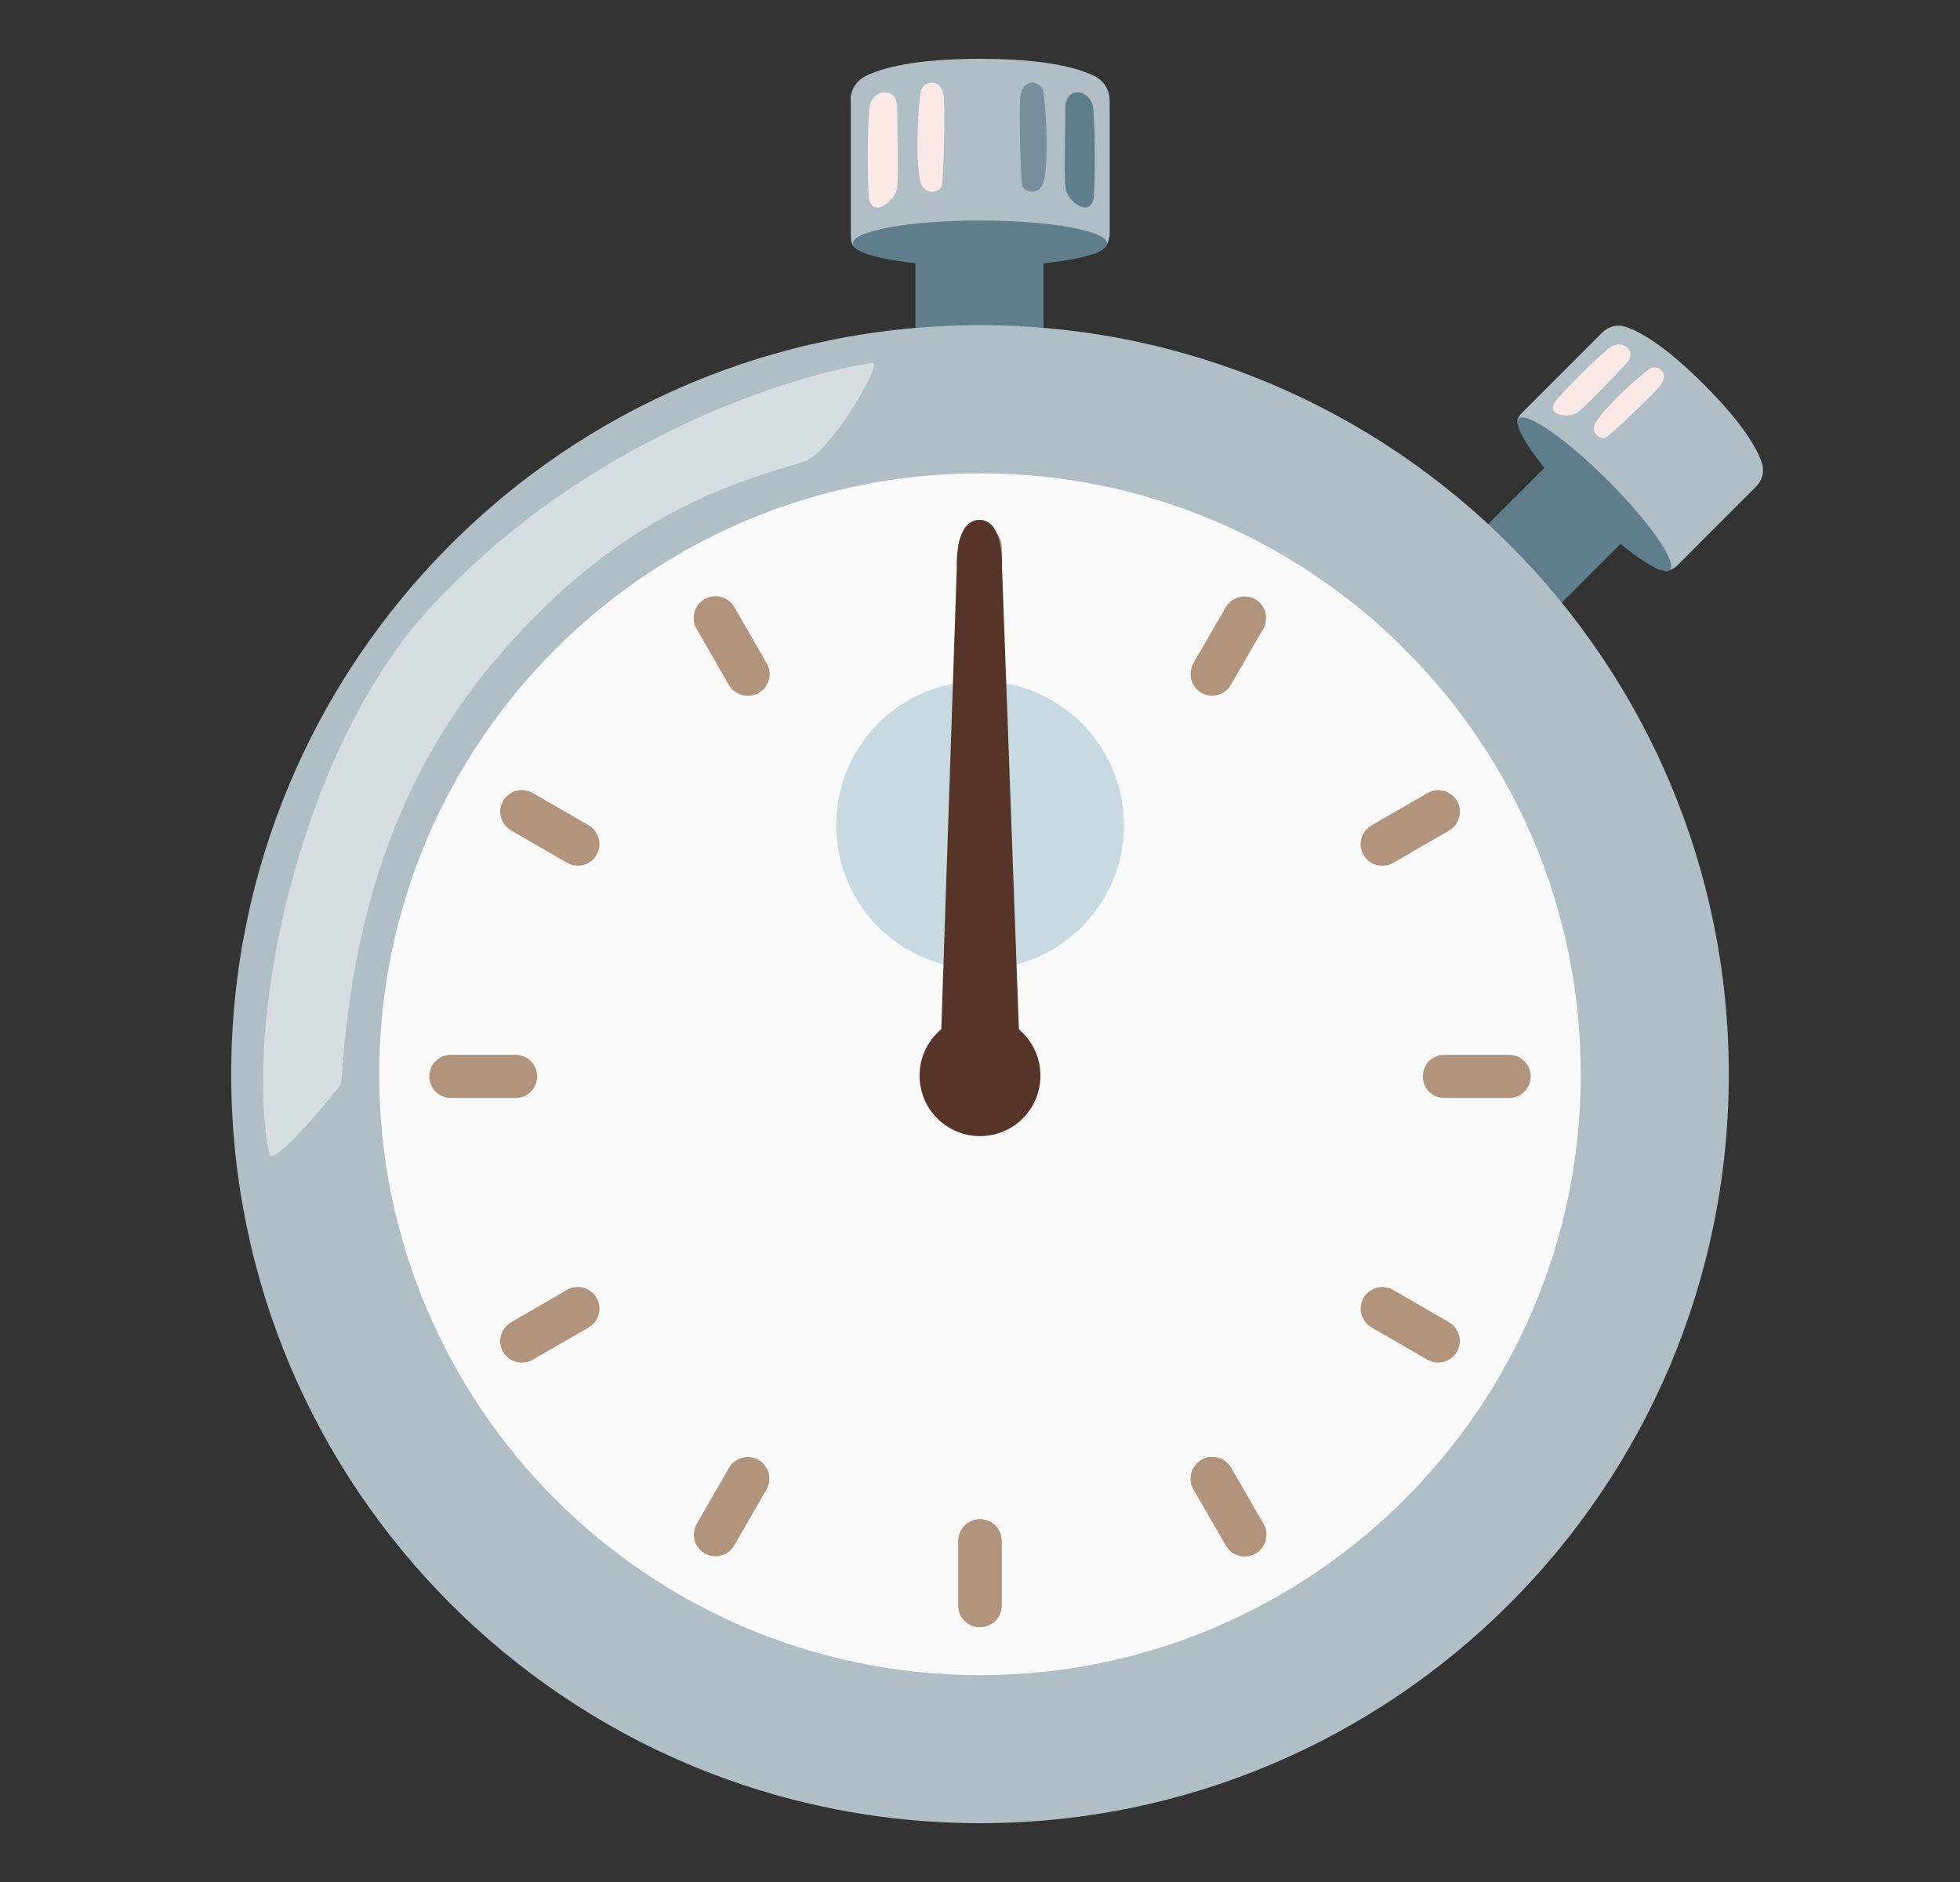 <?xml version="1.0" encoding="UTF-8"?>
<svg xmlns="http://www.w3.org/2000/svg" width="25" height="24" viewBox="0 0 25 24" fill="none">
  <rect x="0" y="0" width="25" height="24" fill="#333333" stroke="none"/>
  <path d="M13.31 5.281L13.31 3.211L11.677 3.211L11.677 5.281L13.31 5.281Z" fill="#607D8B"></path>
  <path d="M10.848 1.282C10.848 1.151 10.921 1.029 11.039 0.971C11.244 0.868 11.664 0.75 12.5 0.75C13.336 0.75 13.756 0.868 13.963 0.971C14.081 1.029 14.154 1.151 14.154 1.282V2.972C14.154 3.225 13.918 3.261 13.726 3.261L11.176 3.231C10.882 3.189 10.852 3.163 10.852 2.972V1.282H10.848Z" fill="#B0BEC5"></path>
  <path d="M12.5 3.397C13.396 3.397 14.122 3.267 14.122 3.105C14.122 2.943 13.396 2.812 12.5 2.812C11.604 2.812 10.878 2.943 10.878 3.105C10.878 3.267 11.604 3.397 12.5 3.397Z" fill="#607D8B"></path>
  <path d="M12.014 2.364C11.995 2.454 11.784 2.511 11.737 2.304C11.679 2.047 11.703 1.459 11.742 1.176C11.763 1.026 12.022 0.975 12.04 1.254C12.056 1.481 12.033 2.274 12.014 2.364Z" fill="#FBE9E7"></path>
  <path d="M11.445 2.381C11.43 2.572 11.096 2.812 11.079 2.481C11.056 2.042 11.072 1.635 11.085 1.406C11.1 1.132 11.439 1.082 11.443 1.372C11.445 1.644 11.461 2.154 11.445 2.381Z" fill="#FBE9E7"></path>
  <path d="M13.038 2.364C13.057 2.454 13.269 2.511 13.316 2.304C13.374 2.047 13.349 1.459 13.31 1.176C13.289 1.026 13.03 0.975 13.012 1.254C12.997 1.481 13.019 2.274 13.038 2.364Z" fill="#78909C"></path>
  <path d="M13.588 2.381C13.602 2.572 13.936 2.812 13.953 2.481C13.976 2.042 13.961 1.635 13.947 1.406C13.932 1.132 13.593 1.082 13.589 1.372C13.588 1.644 13.571 2.154 13.588 2.381Z" fill="#607D8B"></path>
  <path d="M19.528 8.078L20.757 6.849L19.787 5.878L18.558 7.107L19.528 8.078Z" fill="#607D8B"></path>
  <path d="M20.439 4.239C20.517 4.161 20.632 4.132 20.737 4.168C20.921 4.23 21.239 4.408 21.736 4.905C22.233 5.402 22.411 5.721 22.473 5.904C22.509 6.009 22.479 6.124 22.402 6.202L21.399 7.206C21.249 7.356 21.087 7.237 20.973 7.123L19.475 5.589C19.325 5.391 19.321 5.357 19.436 5.242L20.439 4.239Z" fill="#B0BEC5"></path>
  <path d="M21.301 7.268C21.397 7.172 21.043 6.663 20.511 6.13C19.979 5.598 19.469 5.244 19.373 5.34C19.277 5.436 19.631 5.945 20.164 6.478C20.696 7.01 21.205 7.364 21.301 7.268Z" fill="#607D8B"></path>
  <path d="M20.489 5.576C20.423 5.619 20.266 5.526 20.36 5.376C20.478 5.188 20.841 4.852 21.035 4.708C21.136 4.631 21.32 4.755 21.166 4.931C21.038 5.076 20.553 5.533 20.489 5.576Z" fill="#FBE9E7"></path>
  <path d="M20.14 5.246C20.018 5.351 19.677 5.295 19.863 5.089C20.11 4.813 20.361 4.583 20.504 4.453C20.677 4.299 20.907 4.472 20.736 4.646C20.579 4.809 20.285 5.123 20.14 5.246Z" fill="#FBE9E7"></path>
  <path d="M12.5 23.25C17.775 23.25 22.051 18.974 22.051 13.699C22.051 8.424 17.775 4.147 12.5 4.147C7.225 4.147 2.949 8.424 2.949 13.699C2.949 18.974 7.225 23.25 12.5 23.25Z" fill="#B0BEC5"></path>
  <path d="M12.5 21.362C16.732 21.362 20.163 17.931 20.163 13.699C20.163 9.467 16.732 6.036 12.5 6.036C8.268 6.036 4.837 9.467 4.837 13.699C4.837 17.931 8.268 21.362 12.5 21.362Z" fill="#FAFAFA"></path>
  <path d="M12.5 8.077C12.348 8.077 12.224 7.954 12.224 7.802V6.977C12.224 6.825 12.348 6.701 12.5 6.701C12.652 6.701 12.775 6.825 12.775 6.977V7.802C12.775 7.956 12.652 8.077 12.5 8.077Z" fill="#B2947C"></path>
  <path d="M12.5 20.75C12.348 20.75 12.224 20.627 12.224 20.475V19.65C12.224 19.498 12.348 19.374 12.5 19.374C12.652 19.374 12.775 19.498 12.775 19.65V20.475C12.775 20.627 12.652 20.75 12.5 20.75Z" fill="#B2947C"></path>
  <path d="M19.248 14.002H18.423C18.271 14.002 18.148 13.879 18.148 13.727C18.148 13.575 18.271 13.451 18.423 13.451H19.248C19.4 13.451 19.524 13.575 19.524 13.727C19.524 13.879 19.4 14.002 19.248 14.002Z" fill="#B2947C"></path>
  <path d="M6.577 14.002H5.752C5.6 14.002 5.476 13.879 5.476 13.727C5.476 13.575 5.6 13.451 5.752 13.451H6.577C6.729 13.451 6.852 13.575 6.852 13.727C6.852 13.879 6.729 14.002 6.577 14.002Z" fill="#B2947C"></path>
  <path d="M12.5 8.077C12.348 8.077 12.224 7.954 12.224 7.802V6.977C12.224 6.825 12.348 6.701 12.5 6.701C12.652 6.701 12.775 6.825 12.775 6.977V7.802C12.775 7.956 12.652 8.077 12.5 8.077Z" fill="#B2947C"></path>
  <path d="M12.5 20.75C12.348 20.75 12.224 20.627 12.224 20.475V19.65C12.224 19.498 12.348 19.374 12.5 19.374C12.652 19.374 12.775 19.498 12.775 19.65V20.475C12.775 20.627 12.652 20.75 12.5 20.75Z" fill="#B2947C"></path>
  <path d="M9.299 8.734L8.887 8.019C8.81 7.888 8.855 7.719 8.988 7.642C9.119 7.566 9.288 7.611 9.365 7.744L9.777 8.458C9.854 8.589 9.809 8.758 9.676 8.835C9.545 8.91 9.376 8.865 9.299 8.734Z" fill="#B2947C"></path>
  <path d="M15.637 19.708L15.224 18.994C15.147 18.863 15.194 18.694 15.325 18.617C15.457 18.54 15.625 18.587 15.702 18.718L16.115 19.433C16.192 19.564 16.145 19.733 16.014 19.809C15.88 19.886 15.712 19.841 15.637 19.708Z" fill="#B2947C"></path>
  <path d="M9.299 8.734L8.887 8.019C8.81 7.888 8.855 7.719 8.988 7.642C9.119 7.566 9.288 7.611 9.365 7.744L9.777 8.458C9.854 8.589 9.809 8.758 9.676 8.835C9.545 8.91 9.376 8.865 9.299 8.734Z" fill="#B2947C"></path>
  <path d="M15.637 19.708L15.224 18.994C15.147 18.863 15.194 18.694 15.325 18.617C15.457 18.54 15.625 18.587 15.702 18.718L16.115 19.433C16.192 19.564 16.145 19.733 16.014 19.809C15.88 19.886 15.712 19.841 15.637 19.708Z" fill="#B2947C"></path>
  <path d="M7.233 11.002L6.518 10.59C6.387 10.513 6.342 10.346 6.417 10.213C6.494 10.082 6.661 10.037 6.794 10.112L7.508 10.524C7.64 10.601 7.685 10.768 7.61 10.901C7.533 11.034 7.364 11.079 7.233 11.002Z" fill="#B2947C"></path>
  <path d="M18.207 17.34L17.493 16.927C17.362 16.85 17.317 16.683 17.392 16.55C17.469 16.419 17.636 16.374 17.769 16.449L18.483 16.862C18.614 16.939 18.659 17.105 18.584 17.238C18.507 17.37 18.339 17.415 18.207 17.34Z" fill="#B2947C"></path>
  <path d="M15.323 8.835C15.192 8.758 15.147 8.591 15.222 8.458L15.635 7.744C15.712 7.612 15.879 7.567 16.012 7.642C16.143 7.719 16.188 7.886 16.113 8.019L15.7 8.734C15.623 8.865 15.455 8.91 15.323 8.835Z" fill="#B2947C"></path>
  <path d="M8.988 19.809C8.857 19.733 8.812 19.566 8.887 19.433L9.299 18.718C9.376 18.587 9.543 18.542 9.676 18.617C9.807 18.694 9.852 18.861 9.777 18.994L9.365 19.708C9.288 19.841 9.119 19.886 8.988 19.809Z" fill="#B2947C"></path>
  <path d="M17.392 10.903C17.315 10.772 17.36 10.603 17.493 10.526L18.208 10.114C18.339 10.037 18.508 10.084 18.584 10.215C18.661 10.346 18.614 10.515 18.483 10.592L17.769 11.004C17.636 11.079 17.467 11.034 17.392 10.903Z" fill="#B2947C"></path>
  <path d="M6.417 17.239C6.341 17.108 6.387 16.939 6.519 16.862L7.233 16.449C7.364 16.373 7.533 16.419 7.61 16.551C7.687 16.682 7.64 16.851 7.509 16.928L6.794 17.34C6.661 17.415 6.492 17.37 6.417 17.239Z" fill="#B2947C"></path>
  <path opacity="0.42" d="M12.5 12.358C13.514 12.358 14.336 11.536 14.336 10.522C14.336 9.509 13.514 8.687 12.5 8.687C11.486 8.687 10.665 9.509 10.665 10.522C10.665 11.536 11.486 12.358 12.5 12.358Z" fill="#82AEC0"></path>
  <path d="M12.781 7.243C12.781 7.243 12.813 6.63 12.493 6.63C12.172 6.63 12.204 7.243 12.204 7.243L11.986 13.727H13.018L12.781 7.243Z" fill="#563428"></path>
  <path d="M12.5 14.488C12.926 14.488 13.271 14.143 13.271 13.717C13.271 13.292 12.926 12.947 12.5 12.947C12.075 12.947 11.729 13.292 11.729 13.717C11.729 14.143 12.075 14.488 12.5 14.488Z" fill="#563428"></path>
  <path opacity="0.64" d="M10.257 5.888C9.236 6.184 7.803 6.638 6.273 8.468C4.76 10.277 4.447 12.379 4.351 13.83C4.351 13.83 3.477 14.923 3.436 14.719C3.106 13.134 3.772 9.594 5.512 7.723C7.537 5.544 10.171 4.772 11.122 4.628C11.287 4.603 10.569 5.798 10.257 5.888Z" fill="#ECEFF1"></path>
</svg>
